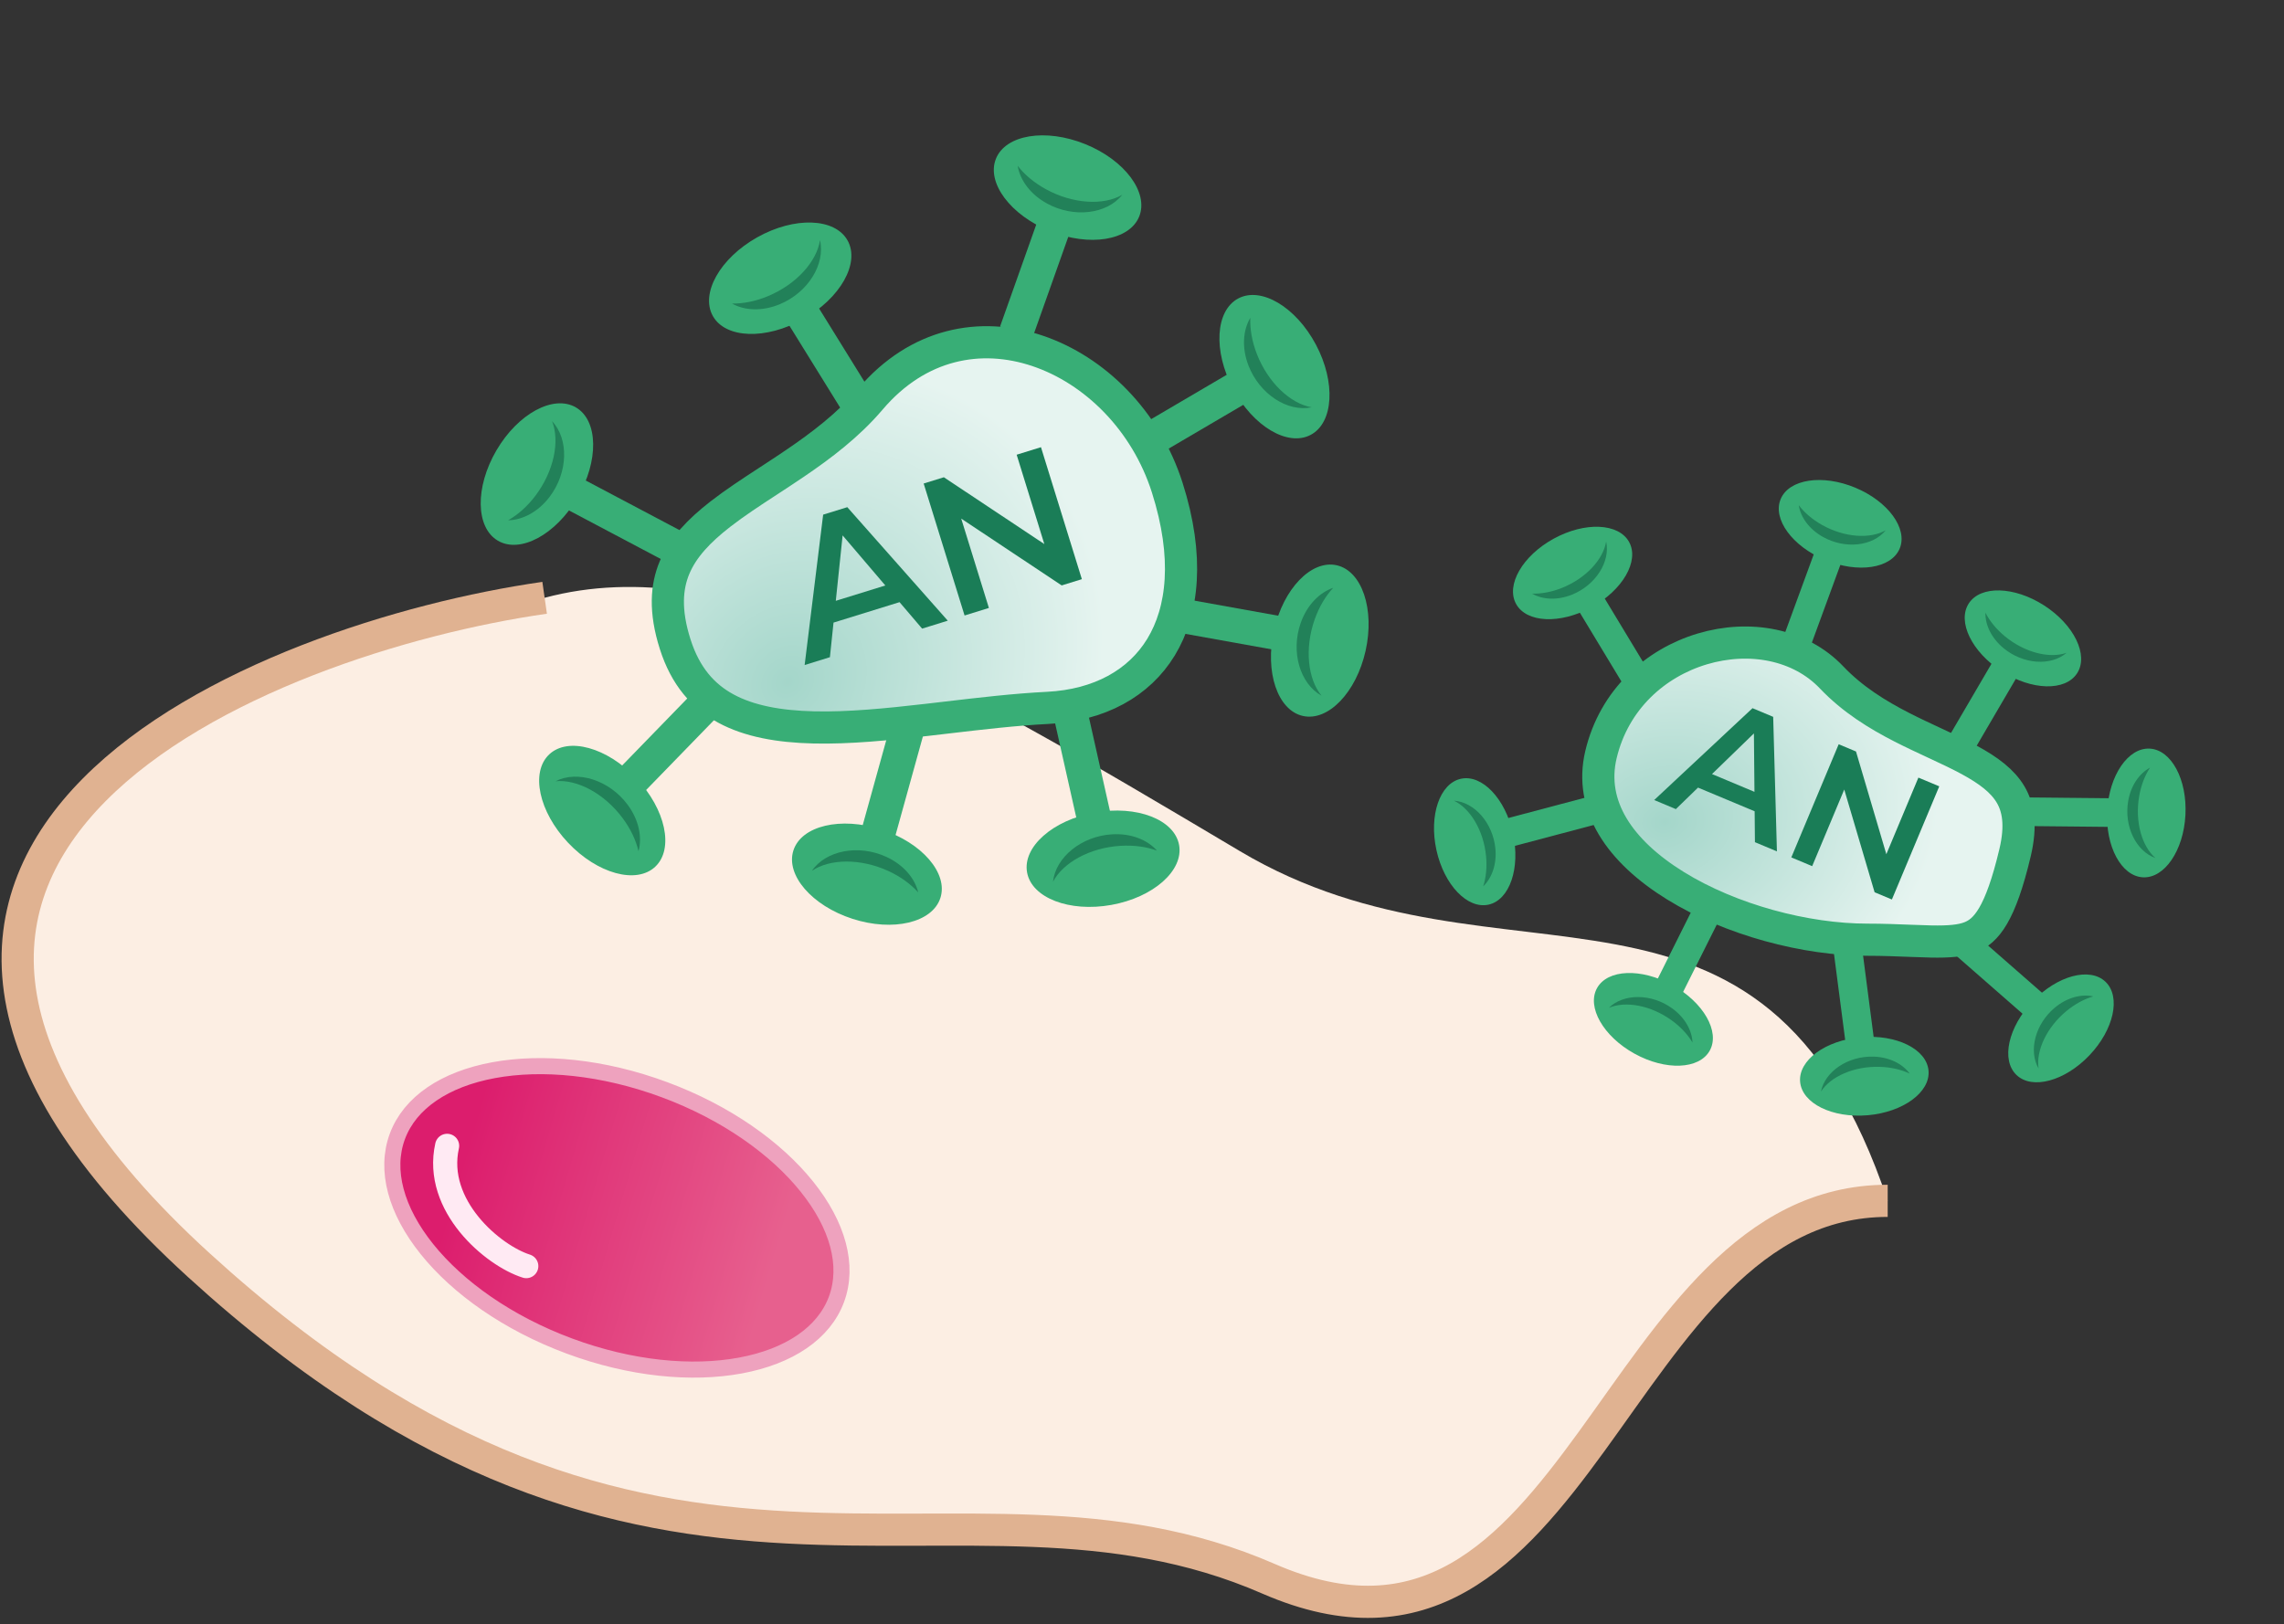 <?xml version="1.0" encoding="UTF-8"?> <svg xmlns="http://www.w3.org/2000/svg" width="142" height="101" viewBox="0 0 142 101" fill="none"><rect x="0" y="0" width="142" height="101" fill="#333333" stroke="none"/><path d="M12.361 78.674C-16.139 52.674 16.361 39.674 33.861 37.174C45.362 34.099 58.599 41.937 77.099 52.936C93.407 62.633 109.599 51.437 117.361 74.674C100.157 74.674 98.361 106.674 78.861 98.174C59.361 89.674 40.861 104.674 12.361 78.674Z" fill="#FCEEE3"></path><path d="M33.861 37.175C16.361 39.675 -16.139 52.675 12.361 78.675C40.861 104.675 59.361 89.675 78.861 98.175C98.361 106.675 100.157 74.675 117.361 74.675" stroke="#E0B291" stroke-width="2"></path><path d="M72.572 30.333C73.94 34.638 73.561 37.977 72.185 40.239C70.819 42.486 68.356 43.858 65.136 44.02C63.099 44.123 60.966 44.374 58.88 44.619C58.467 44.668 58.056 44.716 57.648 44.763C55.154 45.05 52.763 45.286 50.597 45.235C48.427 45.185 46.577 44.848 45.128 44.061C43.716 43.295 42.613 42.063 41.975 40.054C41.319 37.99 41.433 36.486 41.942 35.283C42.464 34.05 43.455 33.003 44.798 31.962C45.703 31.261 46.693 30.614 47.747 29.926C48.286 29.574 48.841 29.212 49.411 28.825C51.052 27.711 52.734 26.444 54.109 24.826C57.082 21.329 60.977 20.636 64.491 21.814C68.05 23.007 71.239 26.137 72.572 30.333Z" fill="url(#paint0_radial_3488_59)" stroke="#38AE76" stroke-width="2"></path><path d="M71.002 27.634L78.284 23.359" stroke="#38AE76" stroke-width="2.132"></path><ellipse cx="79.236" cy="22.801" rx="4.802" ry="2.918" transform="rotate(62.032 79.236 22.801)" fill="#38AE76"></ellipse><path fill-rule="evenodd" clip-rule="evenodd" d="M81.551 25.33C80.231 25.104 78.834 23.799 78.139 22.008C77.835 21.225 77.707 20.453 77.734 19.765C77.271 20.547 77.196 21.639 77.621 22.736C78.308 24.506 80.044 25.64 81.551 25.33Z" fill="#228159"></path><path d="M72.655 38.146L80.966 39.641" stroke="#38AE76" stroke-width="2.132"></path><ellipse cx="82.053" cy="39.837" rx="4.802" ry="2.918" transform="rotate(102.643 82.053 39.837)" fill="#38AE76"></ellipse><path fill-rule="evenodd" clip-rule="evenodd" d="M82.163 43.263C81.308 42.232 81.097 40.332 81.735 38.521C82.014 37.729 82.419 37.059 82.888 36.554C82.027 36.847 81.26 37.627 80.868 38.737C80.237 40.527 80.817 42.517 82.163 43.263Z" fill="#228159"></path><path d="M66.49 44.085L68.34 52.324" stroke="#38AE76" stroke-width="2.132"></path><ellipse cx="68.581" cy="53.401" rx="4.802" ry="2.918" transform="rotate(169.789 68.581 53.401)" fill="#38AE76"></ellipse><path fill-rule="evenodd" clip-rule="evenodd" d="M65.467 54.834C66.085 53.646 67.754 52.713 69.671 52.598C70.509 52.548 71.283 52.66 71.931 52.897C71.327 52.217 70.31 51.812 69.135 51.883C67.24 51.997 65.631 53.305 65.467 54.834Z" fill="#228159"></path><path d="M56.448 45.16L54.192 53.298" stroke="#38AE76" stroke-width="2.132"></path><ellipse cx="53.897" cy="54.361" rx="4.802" ry="2.918" transform="rotate(-162.057 53.897 54.361)" fill="#38AE76"></ellipse><path fill-rule="evenodd" clip-rule="evenodd" d="M50.475 54.155C51.58 53.4 53.492 53.364 55.236 54.167C55.999 54.518 56.629 54.983 57.088 55.497C56.876 54.612 56.171 53.776 55.102 53.284C53.377 52.49 51.341 52.884 50.475 54.155Z" fill="#228159"></path><path d="M44.096 43.557L38.212 49.614" stroke="#38AE76" stroke-width="2.132"></path><ellipse cx="37.442" cy="50.405" rx="4.802" ry="2.918" transform="rotate(-133.386 37.442 50.405)" fill="#38AE76"></ellipse><path fill-rule="evenodd" clip-rule="evenodd" d="M34.539 48.582C35.871 48.45 37.565 49.336 38.711 50.877C39.212 51.552 39.541 52.261 39.697 52.932C39.936 52.055 39.719 50.983 39.017 50.038C37.884 48.514 35.909 47.883 34.539 48.582Z" fill="#228159"></path><path d="M41.822 33.947L34.357 29.998" stroke="#38AE76" stroke-width="2.132"></path><ellipse cx="33.382" cy="29.481" rx="4.802" ry="2.918" transform="rotate(-59.675 33.382 29.481)" fill="#38AE76"></ellipse><path fill-rule="evenodd" clip-rule="evenodd" d="M34.318 26.183C34.819 27.425 34.443 29.299 33.285 30.831C32.778 31.501 32.189 32.017 31.589 32.355C32.498 32.338 33.466 31.828 34.176 30.889C35.321 29.375 35.373 27.302 34.318 26.183Z" fill="#228159"></path><path d="M53.533 25.421L49.087 18.241" stroke="#38AE76" stroke-width="2.132"></path><ellipse cx="48.507" cy="17.302" rx="4.802" ry="2.918" transform="rotate(-29.32 48.507 17.302)" fill="#38AE76"></ellipse><path fill-rule="evenodd" clip-rule="evenodd" d="M50.981 14.93C50.785 16.255 49.514 17.682 47.74 18.419C46.965 18.741 46.196 18.888 45.507 18.876C46.3 19.321 47.393 19.37 48.48 18.919C50.234 18.191 51.326 16.429 50.981 14.93Z" fill="#228159"></path><path d="M63.179 20.665L66.003 12.706" stroke="#38AE76" stroke-width="2.132"></path><ellipse cx="66.373" cy="11.666" rx="4.802" ry="2.918" transform="rotate(21.983 66.373 11.666)" fill="#38AE76"></ellipse><path fill-rule="evenodd" clip-rule="evenodd" d="M69.771 12.113C68.615 12.789 66.706 12.689 65.023 11.765C64.286 11.361 63.691 10.854 63.269 10.309C63.418 11.206 64.063 12.09 65.095 12.656C66.759 13.569 68.817 13.32 69.771 12.113Z" fill="#228159"></path><path d="M125.276 53.041C124.367 56.868 123.483 57.904 122.48 58.288C121.909 58.507 121.173 58.568 120.085 58.549C119.709 58.542 119.27 58.525 118.786 58.506C117.984 58.474 117.06 58.437 116.098 58.437C112.264 58.437 107.61 57.209 104.168 55.081C100.697 52.937 98.777 50.115 99.535 46.924C100.35 43.494 102.921 41.225 105.836 40.354C108.771 39.478 111.906 40.055 113.873 42.126C115.178 43.499 116.729 44.449 118.23 45.219C118.918 45.571 119.608 45.893 120.262 46.197C120.321 46.224 120.379 46.251 120.437 46.278C121.15 46.61 121.812 46.922 122.418 47.25C123.643 47.912 124.511 48.575 125.004 49.411C125.475 50.208 125.688 51.31 125.276 53.041Z" fill="url(#paint1_radial_3488_59)" stroke="#38AE76" stroke-width="2"></path><path d="M125.473 50.474L132.519 50.545" stroke="#38AE76" stroke-width="1.779"></path><ellipse cx="133.44" cy="50.555" rx="4.007" ry="2.435" transform="rotate(93.025 133.44 50.555)" fill="#38AE76"></ellipse><path fill-rule="evenodd" clip-rule="evenodd" d="M134.009 53.358C133.162 52.629 132.723 51.096 132.996 49.516C133.115 48.825 133.355 48.218 133.671 47.737C133.003 48.098 132.48 48.846 132.313 49.815C132.043 51.375 132.798 52.932 134.009 53.358Z" fill="#228159"></path><path d="M122.14 58.703L127.442 63.343" stroke="#38AE76" stroke-width="1.779"></path><ellipse cx="128.135" cy="63.951" rx="4.007" ry="2.435" transform="rotate(133.636 128.135 63.951)" fill="#38AE76"></ellipse><path fill-rule="evenodd" clip-rule="evenodd" d="M126.742 66.448C126.574 65.344 127.238 63.894 128.473 62.873C129.013 62.426 129.591 62.121 130.143 61.962C129.402 61.801 128.517 62.029 127.761 62.654C126.54 63.664 126.099 65.337 126.742 66.448Z" fill="#228159"></path><path d="M114.881 59.026L115.79 66.014" stroke="#38AE76" stroke-width="1.779"></path><ellipse cx="115.908" cy="66.927" rx="4.007" ry="2.435" transform="rotate(175.037 115.908 66.927)" fill="#38AE76"></ellipse><path fill-rule="evenodd" clip-rule="evenodd" d="M113.212 67.88C113.816 66.94 115.274 66.292 116.876 66.343C117.576 66.365 118.211 66.517 118.73 66.763C118.28 66.152 117.467 65.739 116.485 65.708C114.902 65.658 113.465 66.621 113.212 67.88Z" fill="#228159"></path><path d="M106.357 56.264L103.207 62.566" stroke="#38AE76" stroke-width="1.779"></path><ellipse cx="102.794" cy="63.39" rx="4.007" ry="2.435" transform="rotate(-150.999 102.794 63.39)" fill="#38AE76"></ellipse><path fill-rule="evenodd" clip-rule="evenodd" d="M100.025 62.674C101.052 62.232 102.622 62.509 103.923 63.446C104.491 63.855 104.932 64.337 105.226 64.831C105.194 64.073 104.751 63.275 103.954 62.701C102.669 61.775 100.938 61.772 100.025 62.674Z" fill="#228159"></path><path d="M99.386 50.302L92.575 52.107" stroke="#38AE76" stroke-width="1.779"></path><ellipse cx="91.684" cy="52.343" rx="4.007" ry="2.435" transform="rotate(-102.393 91.684 52.343)" fill="#38AE76"></ellipse><path fill-rule="evenodd" clip-rule="evenodd" d="M90.391 49.791C91.401 50.269 92.232 51.63 92.389 53.225C92.458 53.923 92.388 54.572 92.212 55.12C92.76 54.594 93.065 53.734 92.969 52.756C92.813 51.18 91.672 49.879 90.391 49.791Z" fill="#228159"></path><path d="M101.889 42.451L98.246 36.42" stroke="#38AE76" stroke-width="1.779"></path><ellipse cx="97.771" cy="35.631" rx="4.007" ry="2.435" transform="rotate(-28.682 97.771 35.631)" fill="#38AE76"></ellipse><path fill-rule="evenodd" clip-rule="evenodd" d="M99.857 33.674C99.681 34.778 98.608 35.957 97.121 36.555C96.471 36.816 95.828 36.932 95.253 36.916C95.911 37.294 96.822 37.346 97.734 36.979C99.203 36.388 100.131 34.928 99.857 33.674Z" fill="#228159"></path><path d="M111.666 40.054L114.09 33.438" stroke="#38AE76" stroke-width="1.779"></path><ellipse cx="114.407" cy="32.574" rx="4.007" ry="2.435" transform="rotate(22.571 114.407 32.574)" fill="#38AE76"></ellipse><path fill-rule="evenodd" clip-rule="evenodd" d="M117.239 32.975C116.269 33.529 114.677 33.43 113.28 32.645C112.669 32.301 112.177 31.872 111.83 31.414C111.946 32.164 112.476 32.907 113.333 33.388C114.713 34.164 116.433 33.974 117.239 32.975Z" fill="#228159"></path><path d="M121.746 46.575L125.303 40.492" stroke="#38AE76" stroke-width="1.779"></path><ellipse cx="125.769" cy="39.698" rx="4.007" ry="2.435" transform="rotate(32.765 125.769 39.698)" fill="#38AE76"></ellipse><path fill-rule="evenodd" clip-rule="evenodd" d="M128.485 40.594C127.431 40.968 125.882 40.588 124.646 39.568C124.106 39.122 123.697 38.613 123.437 38.1C123.419 38.859 123.809 39.684 124.566 40.309C125.788 41.318 127.514 41.435 128.485 40.594Z" fill="#228159"></path><path d="M52.003 80.804C51.223 82.904 49.061 84.356 46.03 84.917C43.011 85.476 39.223 85.126 35.395 83.704C31.567 82.282 28.468 80.075 26.546 77.681C24.617 75.277 23.926 72.766 24.706 70.666C25.486 68.566 27.649 67.114 30.679 66.552C33.698 65.993 37.486 66.344 41.314 67.766C45.143 69.188 48.241 71.395 50.163 73.789C52.093 76.192 52.783 78.704 52.003 80.804Z" fill="url(#paint2_linear_3488_59)" stroke="#EEA2BE"></path><path d="M32.72 78.735C30.659 78.085 26.964 74.987 27.798 71.255" stroke="#FFEAF3" stroke-width="1.5" stroke-linecap="round"></path><path d="M111.369 53.319L114.314 46.282L115.39 46.732L117.536 53.998L117.003 53.775L119.27 48.356L120.567 48.899L117.622 55.936L116.547 55.486L114.401 48.22L114.934 48.443L112.666 53.862L111.369 53.319Z" fill="#1A7D57"></path><path d="M102.844 49.751L108.956 44.039L110.242 44.578L110.474 52.944L109.107 52.372L109.037 44.888L109.56 45.107L104.191 50.315L102.844 49.751ZM104.983 48.733L105.764 47.854L109.564 49.445L109.487 50.617L104.983 48.733Z" fill="#1A7D57"></path><path d="M59.969 38.275L57.426 30.068L58.681 29.679L65.786 34.404L65.164 34.597L63.207 28.277L64.719 27.809L67.261 36.016L66.007 36.405L58.902 31.679L59.524 31.487L61.481 37.806L59.969 38.275Z" fill="#1A7D57"></path><path d="M50.026 41.355L51.177 32.004L52.678 31.539L58.925 38.598L57.33 39.092L51.861 32.678L52.471 32.489L51.597 40.868L50.026 41.355ZM51.138 38.929L51.177 37.606L55.609 36.233L56.39 37.302L51.138 38.929Z" fill="#1A7D57"></path><defs><radialGradient id="paint0_radial_3488_59" cx="0" cy="0" r="1" gradientUnits="userSpaceOnUse" gradientTransform="translate(48.982 42.392) rotate(-44.408) scale(20.945 18.199)"><stop stop-color="#A4D6CA"></stop><stop offset="1" stop-color="#E6F4F0"></stop></radialGradient><radialGradient id="paint1_radial_3488_59" cx="0" cy="0" r="1" gradientUnits="userSpaceOnUse" gradientTransform="translate(103.495 51.094) rotate(-10.829) scale(17.105 13.812)"><stop stop-color="#A4D6CA"></stop><stop offset="1" stop-color="#E6F4F0"></stop></radialGradient><linearGradient id="paint2_linear_3488_59" x1="28.496" y1="73.151" x2="48" y2="78.904" gradientUnits="userSpaceOnUse"><stop stop-color="#DC1D6D"></stop><stop offset="1" stop-color="#E7608E"></stop></linearGradient></defs></svg> 